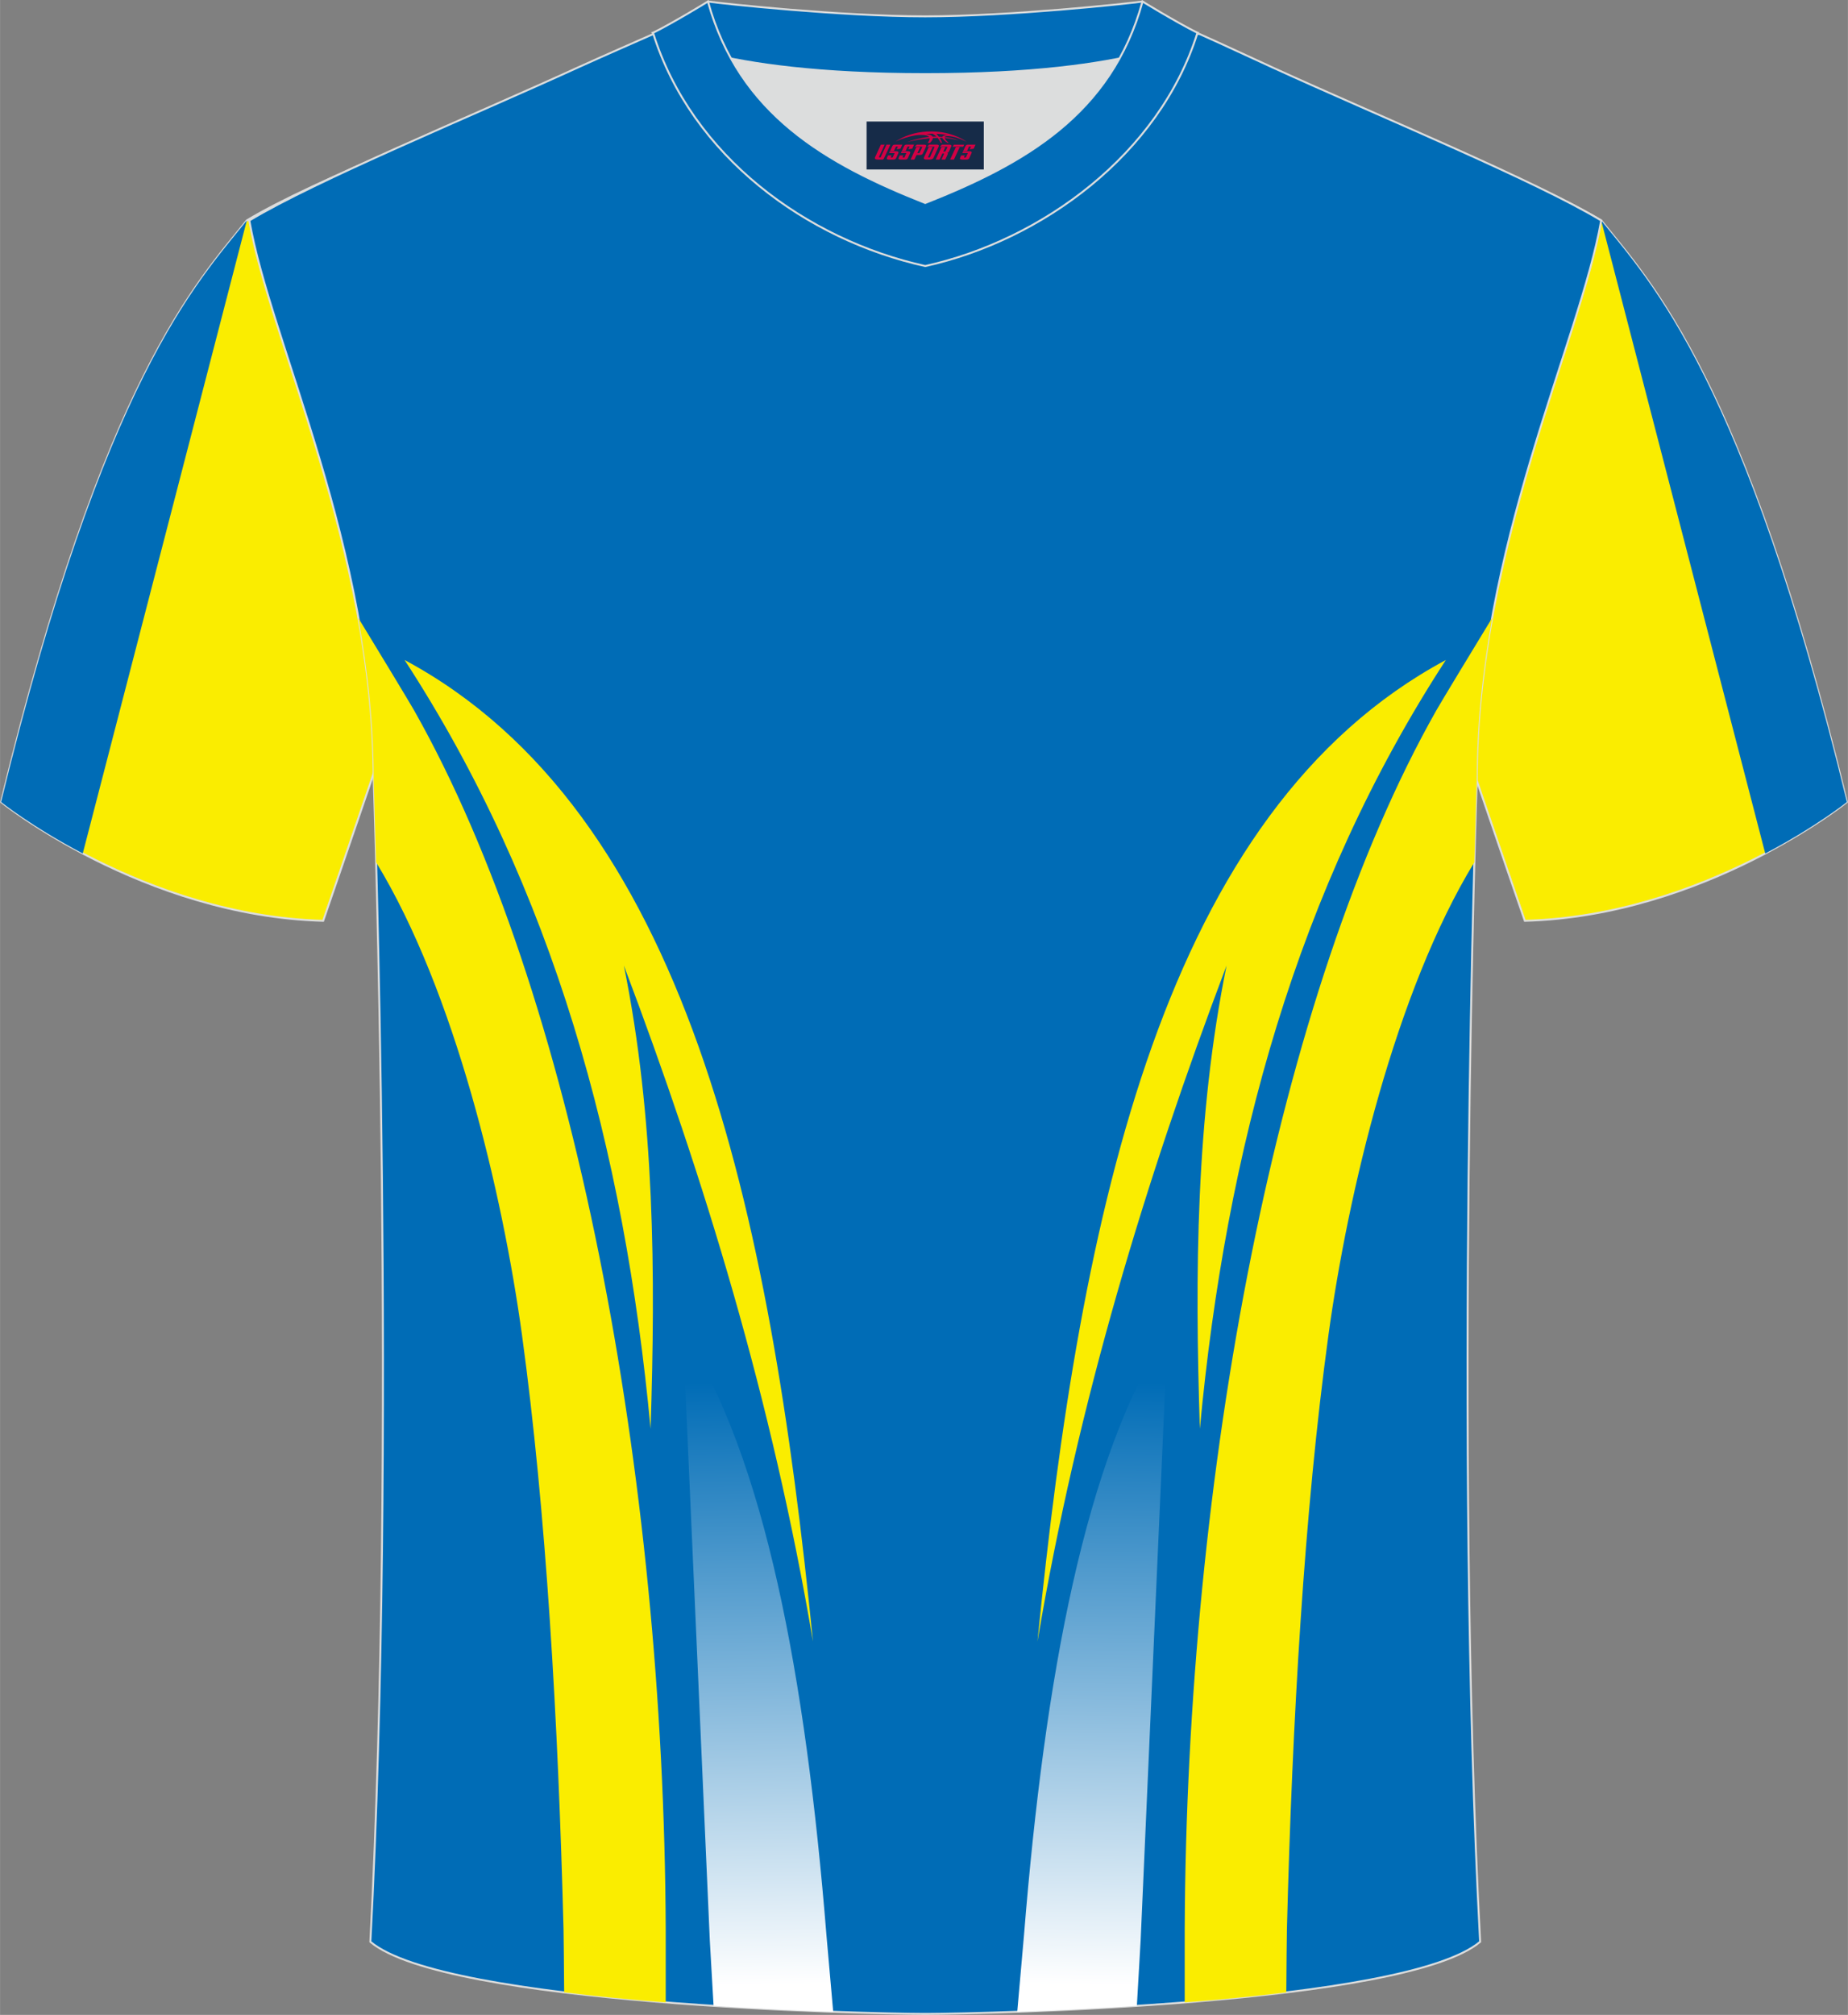<?xml version="1.0" encoding="utf-8"?>
<!-- Generator: Adobe Illustrator 24.0.1, SVG Export Plug-In . SVG Version: 6.00 Build 0)  -->
<svg xmlns="http://www.w3.org/2000/svg" xmlns:xlink="http://www.w3.org/1999/xlink" version="1.1" id="图层_1" x="0px" y="0px" width="378px" height="412px" viewBox="0 0 378.45 412.51" enable-background="new 0 0 378.45 412.51" xml:space="preserve">

<rect x="0" y="0" width="378.45" height="412.51" fill="#808080" stroke="none"/>

<path fill-rule="evenodd" clip-rule="evenodd" fill="#FAED00" stroke="#DCDDDD" stroke-width="0.4" stroke-miterlimit="22.926" d="   M50.54,45.13C40.34,57.89,21.3,77.45,0.22,164.2c0,0,29.07,23.3,65.95,24.32c0,0,7.14-20.75,9.86-28.75   C98.32,94.77,74.11,40.36,171.29,4.1c-1.44-0.27-3.1-0.27-4.92-0.1l0.09-0.01c-13.93-0.87-17.81-1.24-23.83,0.66   c-9.6,3.37-15.56,5.8-24.97,10.08C95.8,24.72,64.16,36.9,50.54,45.13z"/>

<path fill-rule="evenodd" clip-rule="evenodd" fill="#006CB6" d="M16.94,174.73l33.6-129.6C40.34,57.89,21.3,77.45,0.22,164.2   C0.22,164.2,6.51,169.24,16.94,174.73z"/>

<path fill-rule="evenodd" clip-rule="evenodd" fill="#FAED00" stroke="#DCDDDD" stroke-width="0.4" stroke-miterlimit="22.926" d="   M327.91,45.13c10.2,12.76,29.24,32.32,50.32,119.07c0,0-29.07,23.3-65.95,24.32c0,0-7.14-20.75-9.86-28.75   C280.13,94.77,304.34,40.36,207.16,4.1c1.44-0.27,3.1-0.27,4.92-0.1l-0.09-0.01c13.93-0.87,17.81-1.24,23.83,0.66   c9.6,3.37,15.56,5.8,24.97,10.08C282.65,24.72,314.28,36.9,327.91,45.13z"/>

<path fill-rule="evenodd" clip-rule="evenodd" fill="#006CB6" d="M361.51,174.73l-33.6-129.6c10.2,12.76,29.24,32.32,50.32,119.07   C378.22,164.2,371.94,169.24,361.51,174.73z"/>

<path fill-rule="evenodd" clip-rule="evenodd" fill="#006CB6" stroke="#DCDDDD" stroke-width="0.4" stroke-miterlimit="22.926" d="   M189.73,412.31h-0.5c-11.9-0.03-98.09-1.87-113.39-14.77c5.36-101.04,0.7-237.76,0.7-237.76c0-47.64-21.23-89.97-25.49-114.64   c13.63-8.23,45.26-21.25,67.11-31.24c5.55-2.52,11.67-5.18,15.65-6.94c17.51-0.32,25.33,1.25,55.51,1.25h0.31   c30.19,0,38.51-1.57,56.02-1.25c3.98,1.76,9.6,4.41,15.15,6.94c21.86,9.99,53.49,23.01,67.11,31.24   c-4.27,24.68-25.49,67.01-25.49,114.64c0,0-4.66,136.72,0.7,237.76C287.82,410.44,201.62,412.28,189.73,412.31z"/>

<linearGradient id="SVGID_1_" gradientUnits="userSpaceOnUse" x1="154.197" y1="282.825" x2="156.354" y2="406.351">

	<stop offset="0" style="stop-color:#006CB6"/>

	<stop offset="1" style="stop-color:#FFFFFF"/>

</linearGradient>

<path fill-rule="evenodd" clip-rule="evenodd" fill="url(#SVGID_1_)" d="M170.63,411.88c-0.49-5.62-1.23-13.79-1.38-15.66   c-4.28-53.07-12.56-97.61-29.42-123.72l5.53,124.76l0.77,13.39C155.07,411.24,163.53,411.63,170.63,411.88z"/>

<linearGradient id="SVGID_2_" gradientUnits="userSpaceOnUse" x1="1782.389" y1="282.825" x2="1784.545" y2="406.351" gradientTransform="matrix(-1 0 0 1 2007.144 0)">

	<stop offset="0" style="stop-color:#006CB6"/>

	<stop offset="1" style="stop-color:#FFFFFF"/>

</linearGradient>

<path fill-rule="evenodd" clip-rule="evenodd" fill="url(#SVGID_2_)" d="M208.32,411.88c0.49-5.62,1.23-13.79,1.38-15.66   c4.28-53.07,12.56-97.61,29.42-123.72l-5.53,124.76l-0.77,13.39C223.88,411.24,215.42,411.63,208.32,411.88z"/>

<path fill-rule="evenodd" clip-rule="evenodd" fill="#FAED00" d="M82.85,135.12c57.73,30.98,74.81,112.68,83.64,200.96   c-8.34-49.25-22.22-94.72-38.73-138.41c6.32,31.21,6.5,62.98,5.47,94.84C127.89,235.29,113.3,181.91,82.85,135.12z"/>

<path fill-rule="evenodd" clip-rule="evenodd" fill="#FAED00" d="M136.33,409.96c0.01-5.74,0.01-12.99,0-14.98   c-0.36-92.74-18.76-191.7-51.55-249.58c-1-1.76-7.68-12.78-11.41-18.89c1.92,10.67,3.15,21.82,3.15,33.27c0,0,0.21,6.14,0.49,16.74   c16.16,26.47,25.92,67.93,29.88,96.76c4.96,36.22,7.42,79.2,8.51,121.69c0.04,1.76,0.09,7.63,0.13,12.93   C122.28,408.73,129.35,409.41,136.33,409.96z"/>

<path fill-rule="evenodd" clip-rule="evenodd" fill="#FAED00" d="M296.1,135.12c-57.73,30.98-74.81,112.68-83.64,200.96   c8.34-49.25,22.22-94.72,38.73-138.41c-6.32,31.21-6.5,62.98-5.47,94.84C251.07,235.29,265.65,181.91,296.1,135.12z"/>

<path fill-rule="evenodd" clip-rule="evenodd" fill="#FAED00" d="M242.62,409.96c-0.01-5.74-0.01-12.99,0-14.98   c0.36-92.74,18.76-191.7,51.55-249.58c1-1.76,7.68-12.78,11.41-18.89c-1.92,10.67-3.15,21.82-3.15,33.27c0,0-0.21,6.13-0.49,16.74   c-16.16,26.47-25.92,67.93-29.88,96.77c-4.96,36.22-7.42,79.2-8.51,121.69c-0.04,1.76-0.09,7.63-0.13,12.93   C256.67,408.73,249.6,409.41,242.62,409.96z"/>

<g>

	<path fill-rule="evenodd" clip-rule="evenodd" fill="#DCDDDD" d="M149.7,11.98c8.42,15.15,23.3,23.07,39.77,29.58    c16.49-6.52,31.37-14.42,39.77-29.59c-8.62,1.72-21.37,3.2-39.77,3.2C171.07,15.19,158.32,13.7,149.7,11.98z"/>

	

		<path fill-rule="evenodd" clip-rule="evenodd" fill="#006CB8" stroke="#DCDDDD" stroke-width="0.4" stroke-miterlimit="22.926" d="    M189.48,3.35c-17.22,0-41.63-2.62-44.5-3.04c0,0-5.51,4.62-11.25,6.41c0,0,11.74,8.46,55.75,8.46s55.75-8.46,55.75-8.46    c-5.74-1.78-11.25-6.41-11.25-6.41C231.09,0.72,206.69,3.35,189.48,3.35z"/>

	

		<path fill-rule="evenodd" clip-rule="evenodd" fill="#006CB8" stroke="#DCDDDD" stroke-width="0.4" stroke-miterlimit="22.926" d="    M189.48,54.47c23.87-5.26,47.97-22.9,55.75-47.75c-4.41-2.21-11.25-6.41-11.25-6.41c-6.38,23.13-24.21,33.23-44.5,41.25    c-20.26-8.01-38.13-18.15-44.5-41.25c0,0-6.84,4.2-11.25,6.41C141.61,31.95,165.22,49.12,189.48,54.47z"/>

	

</g>

<g id="tag_logo">
	<rect y="24.88" fill="#162B48" width="24" height="9.818" x="177.47"/>
	<g>
		<path fill="#D30044" d="M193.43,28.07l0.005-0.011c0.131-0.311,1.085-0.262,2.351,0.071c0.715,0.24,1.44,0.54,2.193,0.9    c-0.218-0.147-0.447-0.289-0.682-0.42l0.011,0.005l-0.011-0.005c-1.478-0.845-3.218-1.418-5.1-1.62    c-1.282-0.115-1.658-0.082-2.411-0.055c-2.449,0.142-4.68,0.905-6.458,2.095c1.26-0.638,2.722-1.075,4.195-1.336    c1.467-0.18,2.476-0.033,2.771,0.344c-1.691,0.175-3.469,0.633-4.555,1.075c1.156-0.338,2.967-0.665,4.647-0.813    c0.016,0.251-0.115,0.567-0.415,0.96h0.475c0.376-0.382,0.584-0.725,0.595-1.004c0.333-0.022,0.66-0.033,0.971-0.033    C192.26,28.51,192.47,28.86,192.67,29.25h0.262c-0.125-0.344-0.295-0.687-0.518-1.036c0.207,0,0.393,0.005,0.567,0.011    c0.104,0.267,0.496,0.66,1.058,1.025h0.245c-0.442-0.365-0.753-0.753-0.835-1.004c1.047,0.065,1.696,0.224,2.885,0.513    C195.25,28.33,194.51,28.16,193.43,28.07z M190.99,27.98c-0.164-0.295-0.655-0.485-1.402-0.551    c0.464-0.033,0.922-0.055,1.364-0.055c0.311,0.147,0.589,0.344,0.84,0.589C191.53,27.96,191.26,27.97,190.99,27.98z M192.97,28.03c-0.224-0.016-0.458-0.027-0.715-0.044c-0.147-0.202-0.311-0.398-0.502-0.6c0.082,0,0.164,0.005,0.24,0.011    c0.72,0.033,1.429,0.125,2.138,0.273C193.46,27.63,193.08,27.79,192.97,28.03z"/>
		<path fill="#D30044" d="M180.39,29.61L179.22,32.16C179.04,32.53,179.31,32.67,179.79,32.67l0.873,0.005    c0.115,0,0.251-0.049,0.327-0.175l1.342-2.891H181.55L180.33,32.24H180.16c-0.147,0-0.185-0.033-0.147-0.125l1.156-2.504H180.39L180.39,29.61z M182.25,30.96h1.271c0.36,0,0.584,0.125,0.442,0.425L183.49,32.42C183.39,32.64,183.12,32.67,182.89,32.67H181.97c-0.267,0-0.442-0.136-0.349-0.333l0.235-0.513h0.742L182.42,32.2C182.4,32.25,182.44,32.26,182.5,32.26h0.18    c0.082,0,0.125-0.016,0.147-0.071l0.376-0.813c0.011-0.022,0.011-0.044-0.055-0.044H182.08L182.25,30.96L182.25,30.96z M183.07,30.89h-0.78l0.475-1.025c0.098-0.218,0.338-0.256,0.578-0.256H184.79L184.4,30.45L183.62,30.57l0.262-0.562H183.59c-0.082,0-0.12,0.016-0.147,0.071L183.07,30.89L183.07,30.89z M184.66,30.96L184.49,31.33h1.069c0.06,0,0.06,0.016,0.049,0.044    L185.23,32.19C185.21,32.24,185.17,32.26,185.09,32.26H184.91c-0.055,0-0.104-0.011-0.082-0.06l0.175-0.376H184.26L184.03,32.34C183.93,32.53,184.11,32.67,184.38,32.67h0.916c0.24,0,0.502-0.033,0.605-0.251l0.475-1.031c0.142-0.3-0.082-0.425-0.442-0.425H184.66L184.66,30.96z M185.47,30.89l0.371-0.818c0.022-0.055,0.06-0.071,0.147-0.071h0.295L186.02,30.56l0.791-0.115l0.387-0.845H185.75c-0.24,0-0.48,0.038-0.578,0.256L184.7,30.89L185.47,30.89L185.47,30.89z M187.87,31.35h0.278c0.087,0,0.153-0.022,0.202-0.115    l0.496-1.075c0.033-0.076-0.011-0.12-0.125-0.12H187.32l0.431-0.431h1.522c0.355,0,0.485,0.153,0.393,0.355l-0.676,1.445    c-0.06,0.125-0.175,0.333-0.644,0.327l-0.649-0.005L187.26,32.67H186.48l1.178-2.558h0.785L187.87,31.35L187.87,31.35z     M190.46,32.16c-0.022,0.049-0.06,0.076-0.142,0.076h-0.191c-0.082,0-0.109-0.027-0.082-0.076l0.944-2.051h-0.785l-0.987,2.138    c-0.125,0.273,0.115,0.415,0.453,0.415h0.72c0.327,0,0.649-0.071,0.769-0.322l1.085-2.384c0.093-0.202-0.06-0.355-0.415-0.355    h-1.533l-0.431,0.431h1.38c0.115,0,0.164,0.033,0.131,0.104L190.46,32.16L190.46,32.16z M193.18,31.03h0.278    c0.087,0,0.158-0.022,0.202-0.115l0.344-0.753c0.033-0.076-0.011-0.12-0.125-0.12h-1.402l0.425-0.431h1.527    c0.355,0,0.485,0.153,0.393,0.355l-0.529,1.124c-0.044,0.093-0.147,0.18-0.393,0.18c0.224,0.011,0.256,0.158,0.175,0.327    l-0.496,1.075h-0.785l0.54-1.167c0.022-0.055-0.005-0.087-0.104-0.087h-0.235L192.41,32.67h-0.785l1.178-2.558h0.785L193.18,31.03L193.18,31.03z M195.75,30.12L194.57,32.67h0.785l1.184-2.558H195.75L195.75,30.12z M197.26,30.05l0.202-0.431h-2.1l-0.295,0.431    H197.26L197.26,30.05z M197.24,30.96h1.271c0.36,0,0.584,0.125,0.442,0.425l-0.475,1.031c-0.104,0.218-0.371,0.251-0.605,0.251    h-0.916c-0.267,0-0.442-0.136-0.349-0.333l0.235-0.513h0.742L197.41,32.2c-0.022,0.049,0.022,0.06,0.082,0.06h0.18    c0.082,0,0.125-0.016,0.147-0.071l0.376-0.813c0.011-0.022,0.011-0.044-0.049-0.044h-1.069L197.24,30.96L197.24,30.96z     M198.05,30.89H197.27l0.475-1.025c0.098-0.218,0.338-0.256,0.578-0.256h1.451l-0.387,0.845l-0.791,0.115l0.262-0.562h-0.295    c-0.082,0-0.12,0.016-0.147,0.071L198.05,30.89z"/>
	</g>
</g>
</svg>